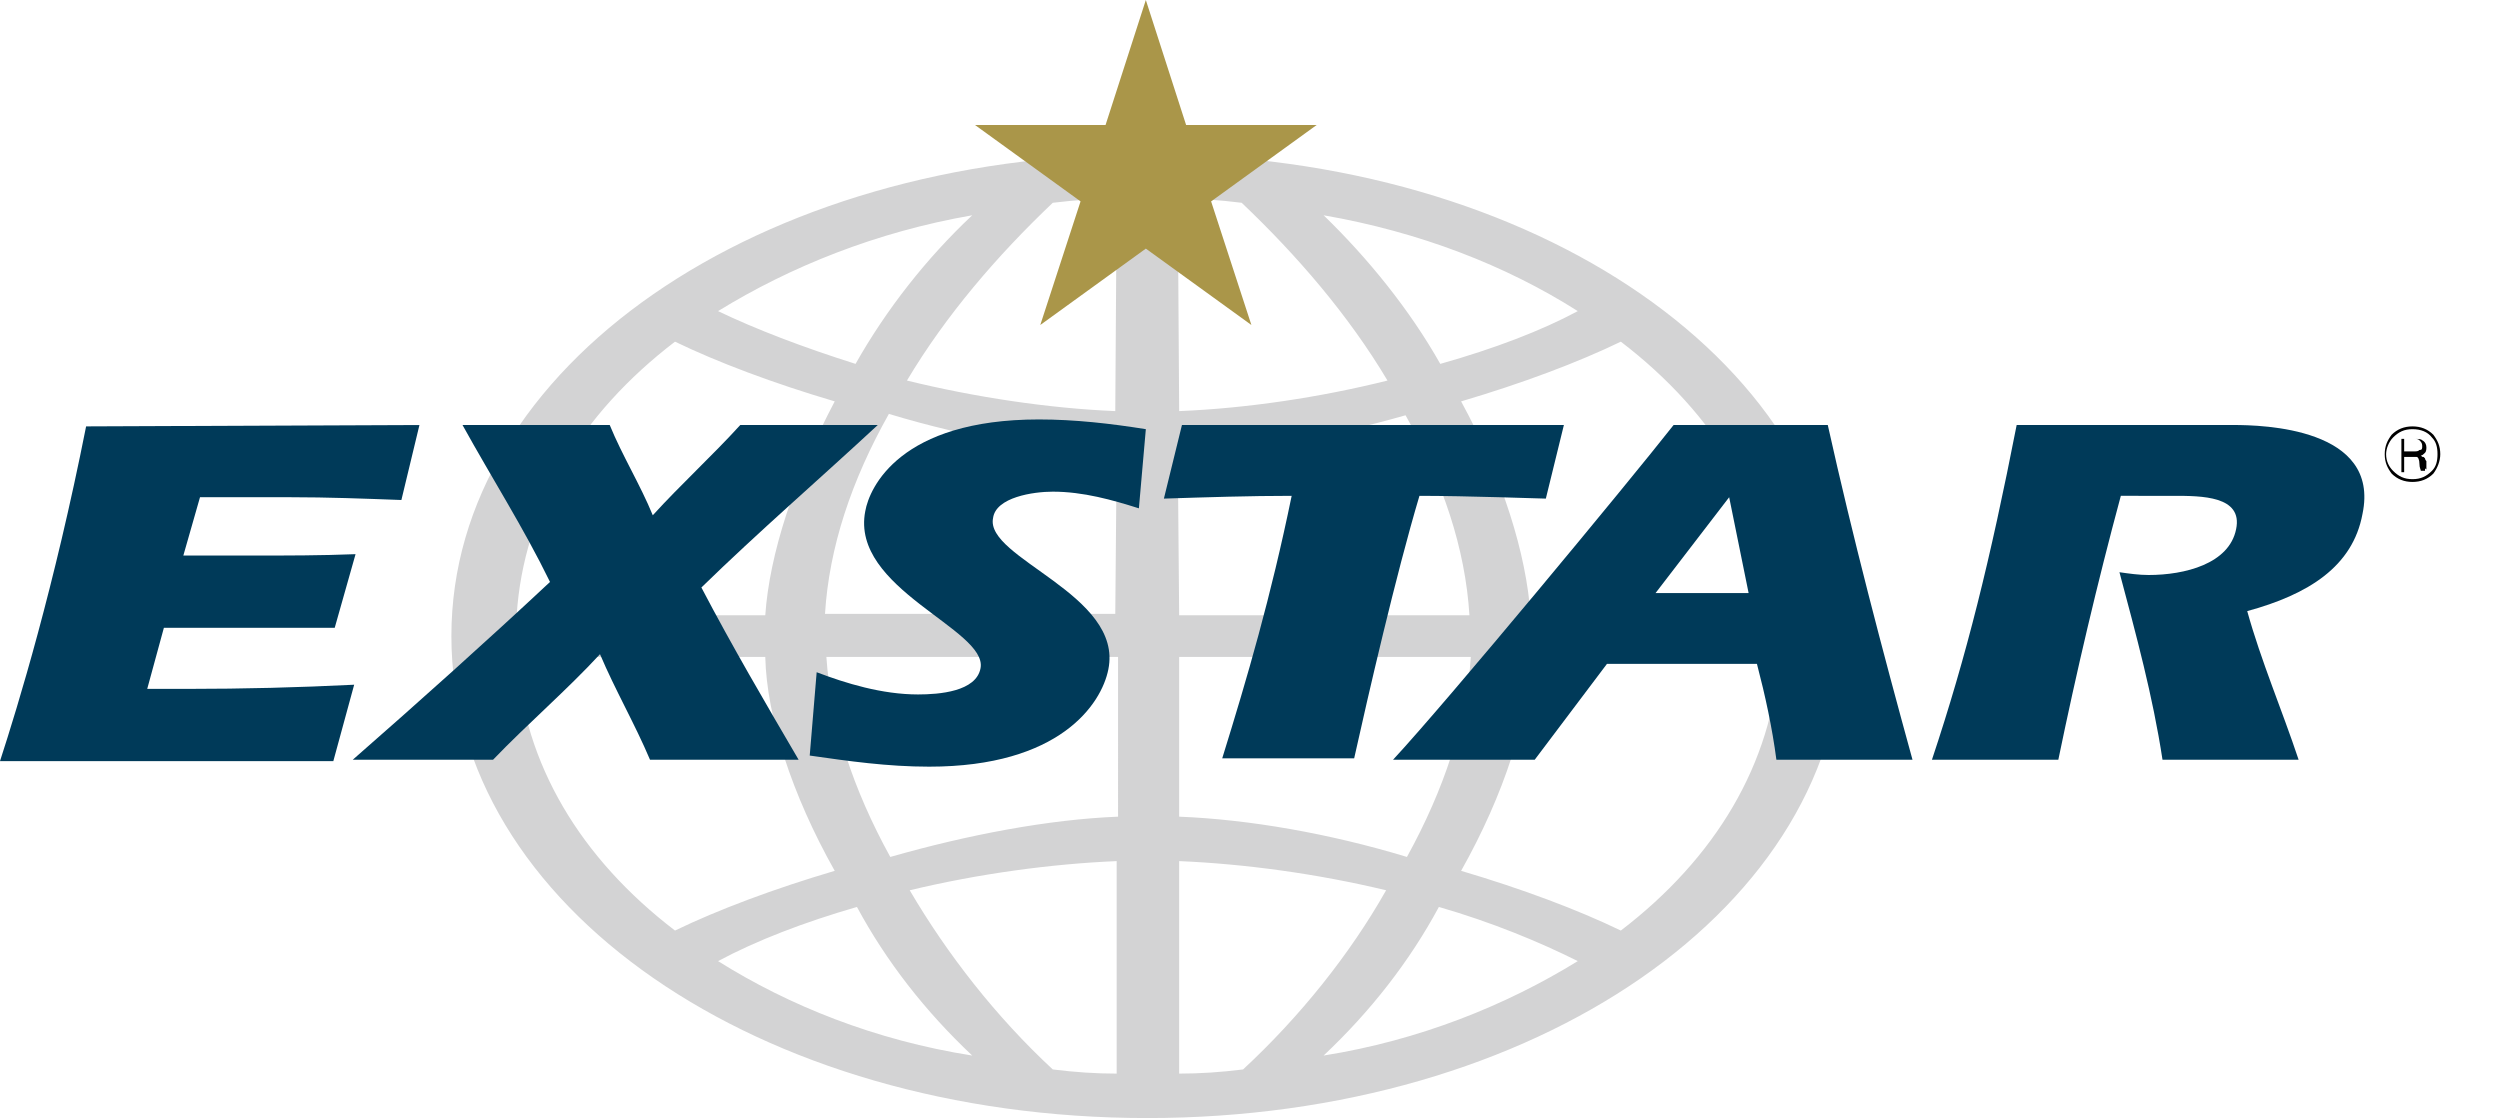 <?xml version="1.0" encoding="utf-8"?>
<!-- Generator: Adobe Illustrator 22.1.0, SVG Export Plug-In . SVG Version: 6.00 Build 0)  -->
<svg version="1.1" id="レイヤー_1" xmlns="http://www.w3.org/2000/svg" xmlns:xlink="http://www.w3.org/1999/xlink" x="0px"
	 y="0px" viewBox="0 0 180 80.5" style="enable-background:new 0 0 180 80.5;" xml:space="preserve">
<style type="text/css">
	.st0{fill:#D3D3D4;}
	.st1{fill:#AA9649;}
	.st2{fill:#003A59;}
</style>
<path class="st0" d="M82.6,11.1c28,0,50.1,15.3,50.1,34.7s-22.1,34.7-50.1,34.7S32.5,65.2,32.5,45.8S54.6,11.1,82.6,11.1 M55.1,44.3
	c0.3-4.4,2.1-9.9,5-15.4c-4.4-1.3-8.4-2.8-11.5-4.3c-6.8,5.2-10.9,12-11.4,19.7H55.1z M37.2,47.3C37.7,55,41.8,61.8,48.6,67
	c3.1-1.5,7.1-3,11.5-4.3c-3.1-5.5-4.9-11.1-5-15.4C55.1,47.3,37.2,47.3,37.2,47.3z M70,15.5c-6.9,1.2-13.1,3.7-18.3,6.9
	c2.7,1.3,6.1,2.6,9.9,3.8C63.8,22.3,66.7,18.6,70,15.5 M51.7,69.2C56.8,72.4,63,74.9,70,76c-3.4-3.2-6.2-6.8-8.3-10.7
	C57.9,66.4,54.5,67.7,51.7,69.2 M80.4,32.7c-5-0.2-10.8-1.2-16.4-2.9c-2.7,4.8-4.3,9.6-4.6,14.4h20.9L80.4,32.7L80.4,32.7z
	 M59.5,47.3c0.3,4.6,1.9,9.5,4.6,14.4c5.6-1.6,11.4-2.7,16.4-2.9V47.3H59.5z M80.4,14.3c-1.5,0-2.9,0.1-4.6,0.3
	c-4,3.8-7.7,8.1-10.5,12.8c4.9,1.2,10.2,2,15,2.2L80.4,14.3L80.4,14.3z M80.4,62c-4.7,0.2-9.9,0.9-14.9,2.1
	c2.7,4.6,6.2,9.1,10.3,12.9c1.6,0.2,3.1,0.3,4.6,0.3V62z M84.9,29.6c4.9-0.2,10.2-1,15-2.2c-2.8-4.7-6.5-9-10.5-12.8
	c-1.6-0.2-3.1-0.3-4.6-0.3L84.9,29.6L84.9,29.6z M84.9,44.3h20.9c-0.3-4.8-1.9-9.6-4.6-14.4c-5.6,1.6-11.4,2.6-16.4,2.9L84.9,44.3
	L84.9,44.3z M84.9,47.3v11.5c5,0.2,10.8,1.2,16.4,2.9c2.7-4.9,4.3-9.8,4.6-14.4C105.9,47.3,84.9,47.3,84.9,47.3z M84.9,77.3
	c1.5,0,3-0.1,4.6-0.3c4.1-3.8,7.7-8.3,10.3-12.9c-5-1.2-10.2-1.9-14.9-2.1V77.3z M113.6,22.4c-5.2-3.3-11.4-5.7-18.3-6.9
	c3.2,3.1,6.2,6.8,8.4,10.7C107.6,25.1,111,23.8,113.6,22.4 M95.3,76c6.9-1.1,13.1-3.6,18.3-6.8c-2.8-1.4-6.2-2.8-10-3.9
	C101.5,69.2,98.7,72.8,95.3,76 M128.1,44.3c-0.4-7.6-4.6-14.5-11.4-19.7c-3.1,1.5-7.1,3-11.5,4.3c3,5.5,4.7,11,5,15.4
	C110.2,44.3,128.1,44.3,128.1,44.3z M110.2,47.3c-0.1,4.3-1.9,9.9-5,15.4c4.4,1.3,8.4,2.8,11.5,4.3c6.8-5.2,10.9-12,11.4-19.7H110.2
	z"/>
<polygon class="st1" points="87.2,14.5 94.8,9 85.4,9 82.5,0 79.6,9 70.2,9 77.8,14.5 74.9,23.4 82.5,17.9 90.1,23.4 "/>
<g>
	<path class="st2" d="M30.2,30.6L28.9,36c-2.7-0.1-5.3-0.2-8-0.2h-6.5L13.2,40h5c2.5,0,4.9,0,7.4-0.1l-1.5,5.3H11.8l-1.2,4.4h2.9
		c4,0,8-0.1,12-0.3L24,54.8H0c1.3-4,3.9-12.5,6.2-24.1L30.2,30.6L30.2,30.6z"/>
	<path class="st2" d="M39.6,41.9c-1.9-3.9-4.2-7.5-6.3-11.3c1.7,0,3.3,0,5.1,0s3.7,0,5.5,0c0.9,2.2,2.2,4.3,3.1,6.5
		c2-2.2,4.3-4.3,6.3-6.5c1.5,0,2.9,0,4.3,0c1.9,0,3.7,0,5.6,0c-4.2,3.9-8.6,7.7-12.7,11.7c2.2,4.2,4.6,8.3,7,12.4
		c-1.8,0-3.6,0-5.4,0c-1.8,0-3.5,0-5.3,0c-1.1-2.6-2.5-5-3.6-7.6c-2.4,2.6-5.2,5-7.7,7.6c-1.6,0-3.3,0-4.9,0c-1.7,0-3.4,0-5.2,0
		C30.2,50.5,35,46.2,39.6,41.9"/>
	<path class="st2" d="M82,36.6c-1.9-0.6-4-1.2-6.2-1.2c-1.4,0-4.1,0.4-4.3,1.9c-0.6,2.9,9.4,5.5,8.3,10.9c-0.5,2.5-3.5,7-12.9,7
		c-3,0-5.8-0.4-8.6-0.8l0.5-6c2.1,0.8,4.7,1.6,7.3,1.6c1.5,0,4.2-0.2,4.5-1.9c0.5-2.8-9.4-5.7-8.3-11.3c0.3-1.7,2.5-6.6,12.5-6.6
		c2.6,0,5.2,0.3,7.7,0.7L82,36.6z"/>
	<path class="st2" d="M112.6,30.6l-1.3,5.3c-0.3,0-5.7-0.2-9.1-0.2c-1.7,5.7-3.7,14.4-4.7,18.9H88c1.8-5.8,3.5-11.6,5-18.9
		c-3,0-6.1,0.1-9.2,0.2l1.3-5.3C85.1,30.6,112.6,30.6,112.6,30.6z"/>
	<path class="st2" d="M119.2,42.7l5.3-6.9l1.4,6.9H119.2z M126.5,47.8c0.6,2.3,1.1,4.6,1.4,6.9h9.8c-2.2-8-4.3-16-6.1-24.1h-11.1
		c-3.3,4.2-16.3,19.9-20.2,24.1h10.2l5.2-6.9H126.5z"/>
	<path class="st2" d="M152.7,35.7c-1.7,6.3-3.2,12.7-4.5,19h-9.1c2.5-7.5,4.2-14.4,6.1-24.1h15.6c2.1,0,10.6,0.2,9.3,6.4
		c-0.7,3.8-3.9,5.8-8.3,7c1,3.6,2.5,7.1,3.7,10.7h-9.8c-0.7-4.6-1.9-9-3.1-13.5c0.7,0.1,1.4,0.2,2.1,0.2c2.6,0,5.8-0.8,6.3-3.3
		c0.5-2.4-2.5-2.4-4.5-2.4H152.7z"/>
	<path d="M173.7,34.7c-0.6,0-1.1-0.2-1.5-0.6c-0.3-0.4-0.5-0.8-0.5-1.4s0.2-1,0.5-1.4c0.4-0.4,0.9-0.6,1.5-0.6s1.1,0.2,1.5,0.6
		c0.3,0.4,0.5,0.8,0.5,1.4c0,0.5-0.2,1-0.5,1.4C174.8,34.5,174.3,34.7,173.7,34.7 M173.7,34.5c0.6,0,1-0.2,1.4-0.6
		c0.3-0.3,0.4-0.7,0.4-1.2s-0.1-0.9-0.4-1.2c-0.3-0.4-0.8-0.6-1.4-0.6c-0.6,0-1,0.2-1.4,0.6c-0.3,0.3-0.5,0.8-0.5,1.2
		c0,0.5,0.2,0.9,0.5,1.2C172.7,34.3,173.1,34.5,173.7,34.5 M174.6,33.9h-0.3l0,0c0-0.1-0.1-0.2-0.1-0.5s-0.1-0.5-0.2-0.5h-0.1h-0.1
		h-0.1h-0.6V34h-0.2v-2.4h0.9c0.3,0,0.5,0,0.6,0.1c0.2,0.1,0.3,0.3,0.3,0.5c0,0.1,0,0.3-0.1,0.4c-0.1,0.1-0.2,0.2-0.3,0.2
		c0.1,0.1,0.1,0.1,0.2,0.1l0.1,0.1c0,0,0,0.1,0.1,0.2c0,0,0,0.1,0,0.2v0.1v0.1c0,0.1,0,0.1,0,0.2C174.6,33.7,174.6,33.7,174.6,33.9
		C174.6,33.8,174.6,33.8,174.6,33.9L174.6,33.9 M174.4,32.1c0-0.2-0.1-0.3-0.2-0.4c-0.1-0.1-0.2-0.1-0.4-0.1h-0.7v0.9h0.7
		c0.2,0,0.3,0,0.4-0.1C174.4,32.4,174.4,32.3,174.4,32.1"/>
</g>
</svg>
